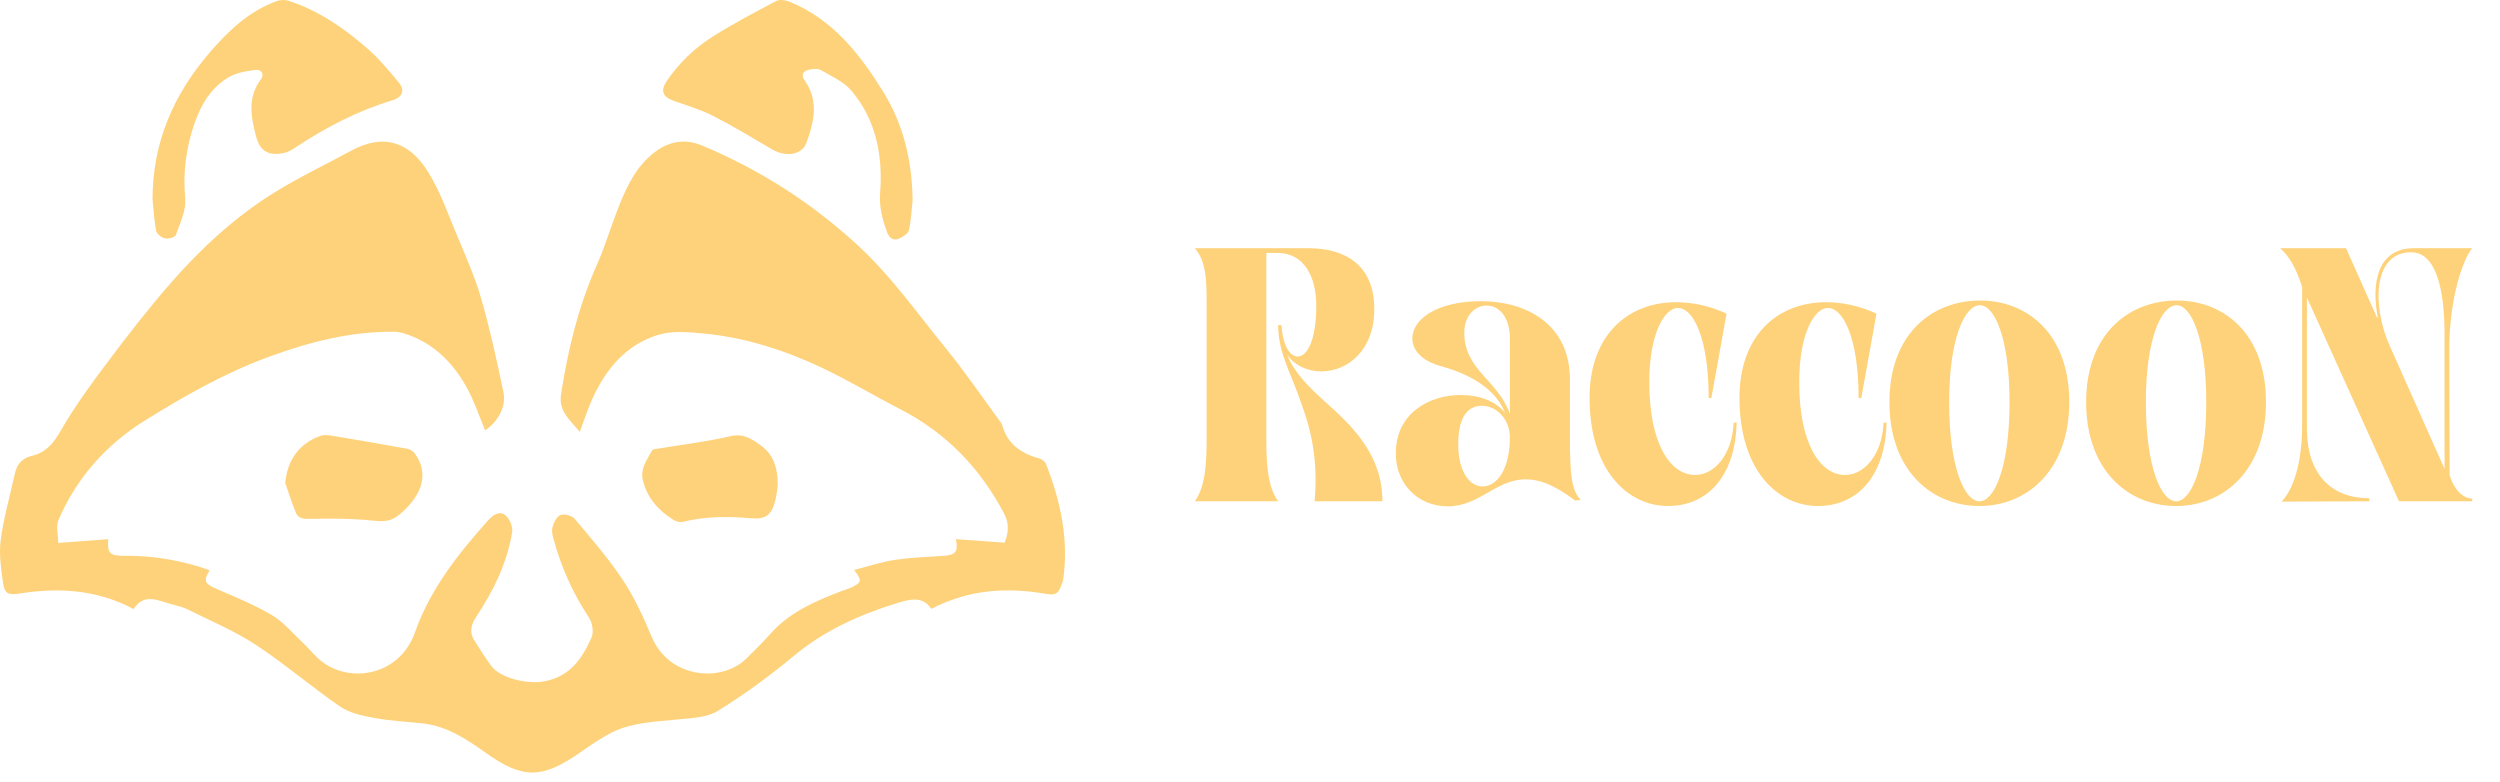 <svg xmlns="http://www.w3.org/2000/svg" width="163" height="51" viewBox="0 0 163 51" fill="none"><path d="M60.72 39.695C63.285 38.388 65.697 38.292 68.268 38.729C68.797 38.819 68.999 38.683 69.155 38.279C69.223 38.098 69.304 37.917 69.329 37.728C69.686 35.133 69.14 32.66 68.201 30.249C68.143 30.101 67.95 29.949 67.79 29.904C66.623 29.573 65.709 28.994 65.366 27.782C65.32 27.622 65.206 27.474 65.103 27.334C63.962 25.785 62.88 24.193 61.663 22.702C59.785 20.401 58.089 17.972 55.858 15.929C52.878 13.2 49.54 11.066 45.797 9.496C44.732 9.048 43.708 9.167 42.742 9.881C41.542 10.77 40.933 12.017 40.406 13.312C39.872 14.624 39.486 15.994 38.908 17.287C37.704 19.991 37.027 22.819 36.578 25.712C36.408 26.814 37.18 27.403 37.801 28.157C38.102 27.359 38.327 26.643 38.638 25.964C39.513 24.061 40.809 22.477 42.913 21.834C43.82 21.555 44.89 21.651 45.87 21.744C48.547 21.996 51.085 22.806 53.492 23.932C55.268 24.763 56.949 25.783 58.693 26.678C61.723 28.236 63.921 30.549 65.47 33.489C65.836 34.18 65.734 34.79 65.499 35.383C64.413 35.304 63.381 35.229 62.324 35.152C62.494 35.989 62.294 36.195 61.48 36.245C60.423 36.308 59.358 36.351 58.315 36.51C57.445 36.643 56.599 36.93 55.688 37.163C56.203 37.834 56.186 37.959 55.599 38.258C55.366 38.377 55.106 38.448 54.859 38.542C53.144 39.195 51.476 39.92 50.232 41.321C49.725 41.889 49.185 42.433 48.635 42.962C47.004 44.532 43.621 44.23 42.483 41.506C41.953 40.236 41.37 38.962 40.609 37.815C39.679 36.41 38.555 35.119 37.465 33.822C37.292 33.618 36.786 33.484 36.543 33.58C36.291 33.678 36.106 34.076 36.021 34.378C35.951 34.627 36.032 34.936 36.105 35.202C36.601 36.999 37.353 38.683 38.395 40.257C38.622 40.601 38.728 41.213 38.568 41.567C37.968 42.899 37.212 44.092 35.506 44.419C34.439 44.625 32.655 44.259 32.015 43.401C31.627 42.88 31.294 42.318 30.939 41.775C30.565 41.203 30.727 40.694 31.08 40.163C32.198 38.49 33.053 36.695 33.392 34.717C33.452 34.369 33.247 33.847 32.972 33.609C32.578 33.268 32.146 33.566 31.832 33.918C29.859 36.122 28.04 38.435 27.055 41.232C26.017 44.182 22.511 44.652 20.675 42.862C20.316 42.512 19.99 42.129 19.624 41.785C19.007 41.205 18.444 40.526 17.726 40.103C16.619 39.452 15.412 38.95 14.222 38.442C13.348 38.069 13.225 37.9 13.669 37.191C13.416 37.101 13.179 37.001 12.934 36.93C11.358 36.47 9.752 36.214 8.099 36.237C7.16 36.249 6.982 36.06 7.061 35.152C6.018 35.231 4.988 35.31 3.798 35.4C3.798 34.896 3.634 34.311 3.825 33.872C4.992 31.18 6.899 29.006 9.408 27.443C11.979 25.842 14.625 24.332 17.514 23.27C20.152 22.302 22.835 21.607 25.676 21.63C25.894 21.632 26.119 21.669 26.326 21.734C28.208 22.313 29.489 23.589 30.399 25.209C30.906 26.112 31.23 27.11 31.637 28.065C32.497 27.457 33.02 26.495 32.821 25.55C32.391 23.514 31.953 21.471 31.375 19.471C30.962 18.036 30.341 16.654 29.764 15.269C29.195 13.905 28.7 12.486 27.928 11.234C26.731 9.294 25.068 8.642 22.877 9.835C21.215 10.741 19.495 11.557 17.892 12.55C15.314 14.149 13.109 16.194 11.138 18.446C9.682 20.112 8.326 21.861 7.001 23.626C5.91 25.078 4.834 26.554 3.937 28.119C3.48 28.917 2.982 29.506 2.101 29.714C1.422 29.877 1.106 30.27 0.971 30.878C0.651 32.316 0.242 33.743 0.047 35.196C-0.076 36.114 0.066 37.08 0.197 38.011C0.296 38.719 0.556 38.812 1.281 38.698C3.829 38.294 6.305 38.433 8.71 39.71C9.414 38.612 10.363 39.187 11.273 39.422C11.613 39.51 11.962 39.597 12.272 39.751C13.757 40.495 15.312 41.144 16.687 42.048C18.584 43.295 20.307 44.788 22.179 46.07C22.789 46.489 23.62 46.666 24.38 46.807C25.396 46.997 26.438 47.049 27.471 47.153C29.105 47.317 30.387 48.173 31.666 49.081C34.096 50.805 35.322 50.782 37.764 49.106C38.485 48.61 39.201 48.088 39.988 47.713C41.299 47.086 42.757 47.061 44.184 46.909C45.071 46.816 46.084 46.793 46.79 46.358C48.516 45.294 50.167 44.086 51.721 42.793C53.731 41.117 56.035 40.074 58.525 39.312C59.362 39.062 60.147 38.852 60.72 39.695ZM59.503 13.041C59.466 10.504 58.915 8.105 57.553 5.927C56.035 3.498 54.294 1.262 51.472 0.108C51.218 0.004 50.83 -0.05 50.614 0.065C49.222 0.797 47.827 1.53 46.499 2.365C45.286 3.127 44.261 4.114 43.461 5.299C43.054 5.904 43.206 6.315 43.897 6.562C44.767 6.873 45.669 7.137 46.485 7.553C47.797 8.222 49.058 8.988 50.329 9.733C51.224 10.26 52.29 10.118 52.583 9.304C53.065 7.968 53.405 6.592 52.483 5.274C52.192 4.859 52.348 4.622 52.795 4.537C53.025 4.493 53.326 4.457 53.507 4.564C54.197 4.968 54.998 5.313 55.492 5.892C57.139 7.828 57.567 10.16 57.383 12.594C57.314 13.512 57.536 14.326 57.842 15.153C57.97 15.502 58.228 15.719 58.602 15.561C58.861 15.45 59.206 15.24 59.258 15.017C59.407 14.372 59.428 13.701 59.503 13.041ZM9.946 13.012C10.016 13.695 10.049 14.384 10.182 15.055C10.222 15.253 10.525 15.496 10.747 15.542C10.97 15.588 11.412 15.471 11.462 15.33C11.734 14.549 12.149 13.718 12.076 12.942C11.919 11.257 12.13 9.66 12.668 8.08C13.088 6.85 13.738 5.74 14.891 5.047C15.4 4.741 16.068 4.632 16.679 4.557C16.991 4.52 17.285 4.805 17.005 5.18C16.133 6.346 16.359 7.595 16.683 8.853C16.936 9.831 17.464 10.181 18.478 9.983C18.787 9.923 19.086 9.735 19.356 9.556C21.292 8.28 23.333 7.218 25.579 6.542C26.229 6.346 26.426 5.9 26.011 5.392C25.352 4.593 24.677 3.785 23.892 3.106C22.384 1.805 20.741 0.672 18.797 0.044C18.559 -0.033 18.235 -0.002 17.994 0.087C16.199 0.76 14.884 2.019 13.676 3.419C11.281 6.2 9.937 9.346 9.946 13.012ZM18.598 31.49C18.831 32.15 19.03 32.825 19.308 33.466C19.431 33.749 19.699 33.843 20.108 33.832C21.539 33.797 22.982 33.799 24.401 33.953C25.059 34.026 25.543 33.97 26.027 33.566C27.277 32.527 28.117 31.08 27.068 29.595C26.962 29.445 26.76 29.298 26.58 29.264C24.92 28.96 23.257 28.675 21.591 28.4C21.362 28.363 21.095 28.344 20.887 28.421C19.485 28.931 18.725 30.016 18.598 31.49ZM50.709 31.659C50.718 30.36 50.362 29.566 49.538 28.992C48.973 28.598 48.45 28.242 47.611 28.44C46.055 28.806 44.456 28.992 42.873 29.256C42.748 29.277 42.555 29.287 42.516 29.362C42.188 29.983 41.722 30.557 41.922 31.344C42.206 32.475 42.923 33.274 43.895 33.888C44.061 33.995 44.323 34.074 44.504 34.028C45.962 33.666 47.43 33.659 48.917 33.788C49.937 33.878 50.3 33.601 50.554 32.612C50.647 32.237 50.678 31.848 50.709 31.659Z" fill="#FED27A"></path><path d="M90.133 32.684H85.711C85.953 29.978 85.469 27.998 84.875 26.392C84.215 24.39 83.335 23.048 83.335 21.2H83.555C83.621 22.52 84.105 23.246 84.611 23.246C85.205 23.246 85.821 22.234 85.821 19.924C85.821 18.076 85.051 16.492 83.291 16.492H82.565V28.768C82.565 30.55 82.719 31.826 83.335 32.684H77.901C78.517 31.826 78.671 30.55 78.671 28.768V20.1C78.671 18.538 78.715 17.108 77.901 16.184H85.381C87.713 16.206 89.605 17.284 89.605 20.144C89.605 22.894 87.823 24.214 86.151 24.214C85.293 24.214 84.457 23.862 83.929 23.158C84.435 24.368 85.359 25.248 86.349 26.15C88.153 27.756 90.133 29.626 90.133 32.684ZM102.358 24.72V28.46C102.358 31.012 102.468 31.958 103.062 32.596L102.71 32.64C101.258 31.562 100.356 31.254 99.476 31.254C97.54 31.254 96.462 33.014 94.394 33.014C92.48 33.014 91.006 31.584 91.006 29.56C91.006 26.942 93.184 25.754 95.252 25.754C96.44 25.754 97.518 26.15 98.134 26.92C97.43 25.182 95.604 24.346 93.998 23.884C92.7 23.554 92.084 22.828 92.084 22.058C92.084 20.87 93.602 19.638 96.572 19.638C99.498 19.638 102.358 21.134 102.358 24.72ZM95.472 21.706C95.472 24.126 97.694 24.808 98.442 26.986V22.08C98.442 20.65 97.738 19.924 96.924 19.924C96.198 19.924 95.472 20.54 95.472 21.706ZM96.66 31.716C97.584 31.716 98.442 30.638 98.442 28.504V28.438C98.398 27.294 97.562 26.458 96.616 26.458C95.714 26.458 95.076 27.162 95.076 28.966C95.076 30.792 95.846 31.716 96.66 31.716ZM108.743 32.992C106.213 32.992 103.639 30.77 103.639 25.93C103.639 21.926 106.059 19.704 109.293 19.704C110.349 19.704 111.493 19.946 112.571 20.452L111.581 25.952H111.405C111.405 21.97 110.371 20.078 109.403 20.078C108.545 20.078 107.533 21.706 107.533 24.918C107.533 29.01 108.941 30.968 110.525 30.968C111.757 30.968 112.945 29.67 113.033 27.558H113.231C113.165 30.748 111.559 32.992 108.743 32.992ZM118.518 32.992C115.988 32.992 113.414 30.77 113.414 25.93C113.414 21.926 115.834 19.704 119.068 19.704C120.124 19.704 121.268 19.946 122.346 20.452L121.356 25.952H121.18C121.18 21.97 120.146 20.078 119.178 20.078C118.32 20.078 117.308 21.706 117.308 24.918C117.308 29.01 118.716 30.968 120.3 30.968C121.532 30.968 122.72 29.67 122.808 27.558H123.006C122.94 30.748 121.334 32.992 118.518 32.992ZM129.064 32.992C125.94 32.992 123.19 30.682 123.19 26.216C123.19 21.772 125.962 19.594 129.108 19.594C132.166 19.594 134.916 21.75 134.916 26.216C134.916 30.682 132.144 32.992 129.064 32.992ZM129.064 32.684C130.032 32.684 131.022 30.462 131.022 26.216C131.022 22.08 130.054 19.902 129.086 19.902C128.096 19.902 127.084 22.08 127.084 26.216C127.084 30.44 128.074 32.684 129.064 32.684ZM141.89 32.992C138.766 32.992 136.016 30.682 136.016 26.216C136.016 21.772 138.788 19.594 141.934 19.594C144.992 19.594 147.742 21.75 147.742 26.216C147.742 30.682 144.97 32.992 141.89 32.992ZM141.89 32.684C142.858 32.684 143.848 30.462 143.848 26.216C143.848 22.08 142.88 19.902 141.912 19.902C140.922 19.902 139.91 22.08 139.91 26.216C139.91 30.44 140.9 32.684 141.89 32.684ZM154.479 32.684L148.759 32.706C149.485 31.958 150.101 30.286 150.101 27.69V18.714C149.683 17.416 149.265 16.734 148.671 16.184H152.961L154.985 20.716L155.029 20.694C154.589 18.362 155.051 16.184 157.383 16.184H161.189C160.595 16.866 159.693 19.462 159.693 22.762L159.715 30.99C160.089 32.134 160.727 32.508 161.189 32.508V32.684H156.415L150.409 19.396V27.91C150.409 30.924 151.993 32.486 154.479 32.486V32.684ZM155.799 22.52L159.385 30.572V21.838C159.385 18.868 158.835 16.448 157.207 16.448C154.677 16.448 154.677 20.012 155.799 22.52Z" fill="#FED27A"></path></svg>